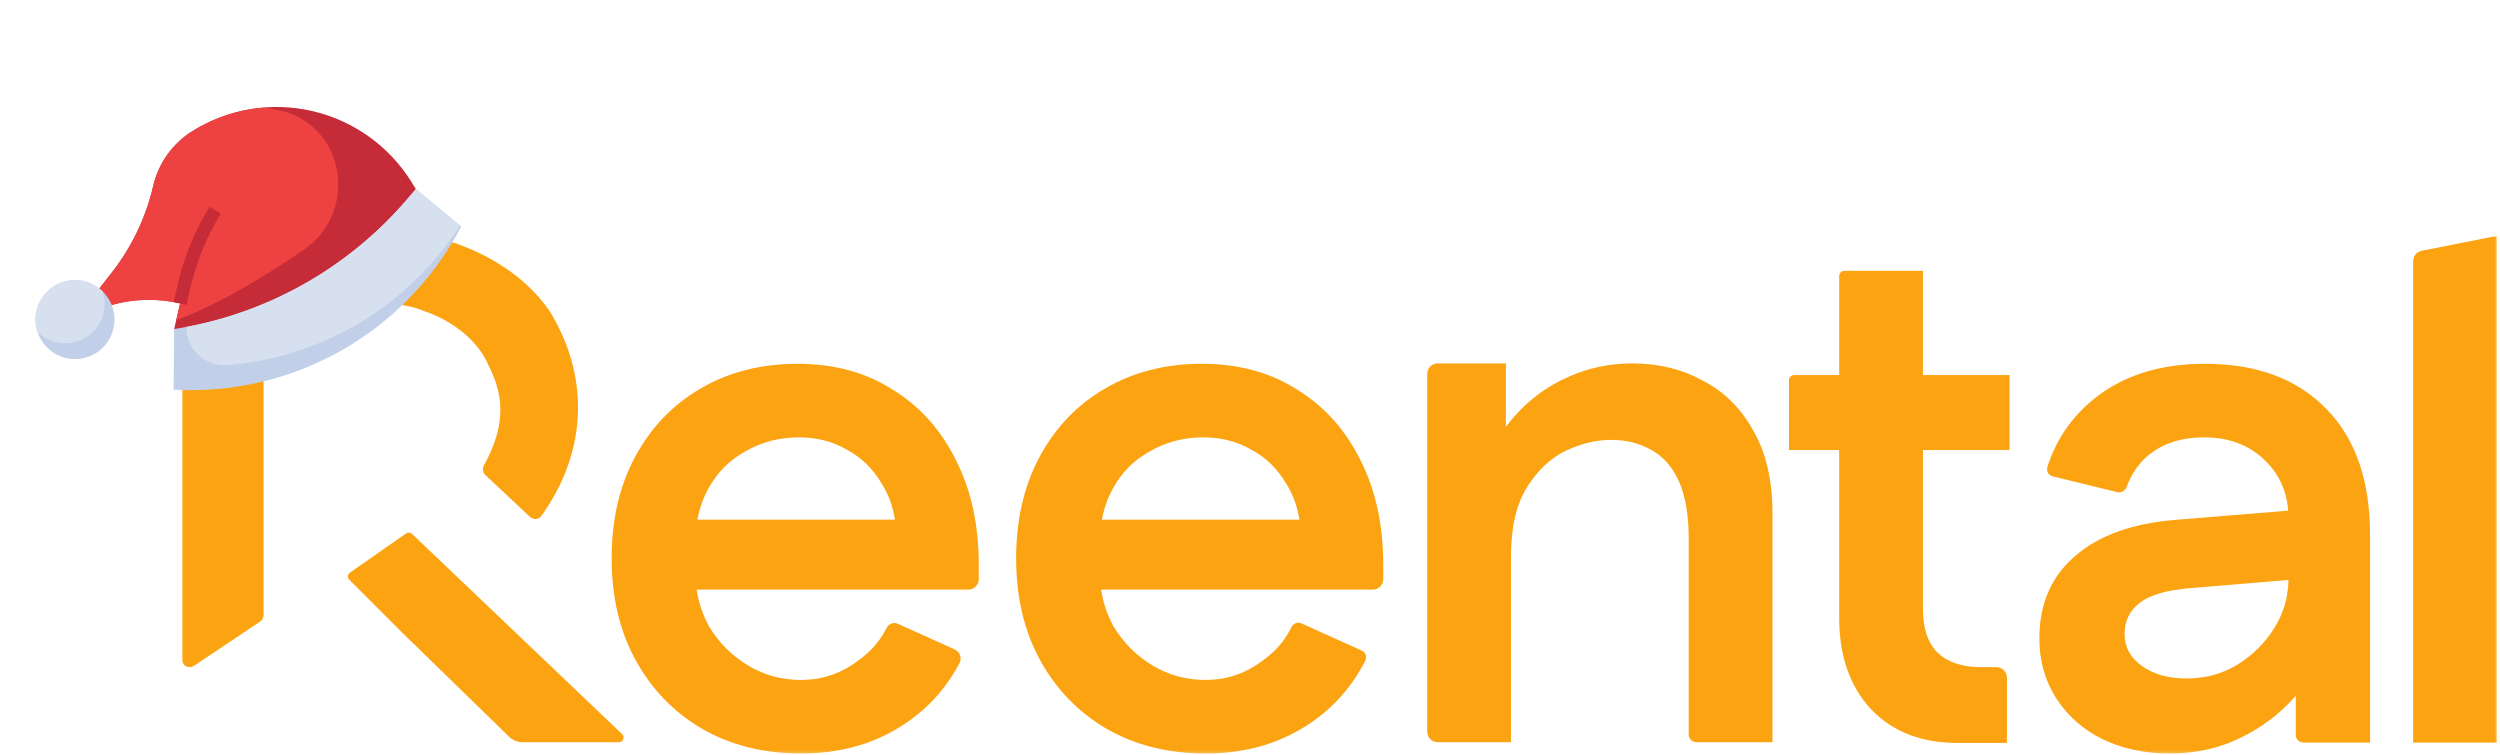 <svg width="742" height="224" viewBox="0 0 742 224" fill="none" xmlns="http://www.w3.org/2000/svg">
<g clip-path="url(#clip0_2416_5335)">
<mask id="mask0_2416_5335" style="mask-type:luminance" maskUnits="userSpaceOnUse" x="53" y="70" width="689" height="154">
<path d="M741.121 70.004H53.998V223.764H741.121V70.004Z" fill="white"/>
</mask>
<g mask="url(#mask0_2416_5335)">
<path d="M716.229 220.395V77.486C716.229 76.001 717.279 74.722 718.736 74.434L741.092 70.004V74.93V220.395H716.229Z" fill="#FCA311"/>
<path d="M654.357 107.973C669.779 107.973 681.815 112.44 690.463 121.376C699.111 130.168 703.435 142.636 703.435 158.778V220.395H683.645C682.396 220.394 681.382 219.381 681.382 218.131V206.482C681.239 206.652 681.096 206.821 680.95 206.99C676.482 212.035 671.077 216.07 664.735 219.097C658.538 222.124 651.619 223.638 643.98 223.638C636.486 223.638 629.783 222.196 623.874 219.314C618.109 216.431 613.569 212.395 610.254 207.206C606.939 202.018 605.281 196.108 605.281 189.479C605.281 179.245 608.813 171.101 615.875 165.048C622.937 158.85 633.099 155.247 646.358 154.238L679.134 151.562C678.681 145.647 676.405 140.702 672.302 136.727C667.69 132.114 661.636 129.809 654.142 129.809C647.8 129.809 642.539 131.394 638.359 134.564C634.963 137.112 632.587 140.647 631.232 144.452C630.812 145.632 629.59 146.374 628.376 146.067L628.198 146.022L609.251 141.383C608.021 141.081 607.272 139.826 607.655 138.619C610.448 129.832 615.638 122.643 623.226 117.053C631.585 110.999 641.962 107.973 654.357 107.973ZM650.034 174.561C643.116 175.137 638.143 176.579 635.116 178.885C632.09 181.191 630.576 184.289 630.576 188.181C630.576 192.072 632.306 195.243 635.765 197.693C639.224 200.144 643.62 201.369 648.953 201.369C654.574 201.369 659.619 200 664.087 197.262C668.699 194.379 672.374 190.703 675.112 186.235C677.787 181.872 679.154 177.165 679.217 172.114L650.034 174.561Z" fill="#FCA311"/>
<path d="M570.729 111.318H596.436V133.587H570.729V180.717C570.729 186.482 572.171 190.806 575.054 193.689C578.08 196.572 582.404 198.013 588.025 198.013H592.547C594.265 198.013 595.658 199.406 595.658 201.125V220.498H580.891C570.225 220.498 561.722 217.182 555.38 210.552C549.038 203.778 545.867 194.697 545.867 183.311V133.587H530.965V112.874C530.965 112.015 531.662 111.318 532.521 111.318H545.867V81.931C545.867 81.072 546.564 80.375 547.423 80.375H570.729V111.318Z" fill="#FCA311"/>
<path d="M446.948 126.695C448.079 125.158 449.304 123.708 450.623 122.345C454.947 117.733 459.992 114.201 465.757 111.751C471.522 109.157 477.792 107.859 484.566 107.859C492.349 107.859 499.34 109.589 505.537 113.048C511.879 116.363 516.851 121.336 520.454 127.966C524.201 134.452 526.075 142.595 526.075 152.396V220.281H503.477C502.226 220.281 501.213 219.268 501.213 218.018V159.963C501.213 153.045 500.276 147.424 498.402 143.1C496.529 138.776 493.791 135.605 490.187 133.587C486.728 131.569 482.692 130.56 478.08 130.56C473.756 130.56 469.288 131.641 464.676 133.803C460.208 135.965 456.389 139.568 453.218 144.612C450.047 149.657 448.461 156.504 448.461 165.151V220.281H426.71C424.992 220.281 423.599 218.888 423.599 217.17V110.971C423.599 109.252 424.992 107.859 426.71 107.859H446.948V126.695Z" fill="#FCA311"/>
<path d="M236.666 107.973C247.476 107.973 256.845 110.495 264.772 115.539C272.843 120.439 279.113 127.358 283.581 136.294C288.194 145.23 290.499 155.68 290.499 167.643V171.882C290.499 173.6 289.106 174.993 287.388 174.993H206.771C207.346 178.915 208.591 182.591 210.507 186.02C213.39 190.776 217.209 194.595 221.965 197.478C226.722 200.36 231.982 201.802 237.748 201.802C243.224 201.802 248.197 200.36 252.665 197.478C257.278 194.451 260.522 191.47 263.117 186.426C263.689 185.139 265.198 184.563 266.482 185.142L283.314 192.729C284.89 193.439 285.592 195.304 284.781 196.831C280.515 204.856 274.567 211.197 266.934 215.855C258.574 221.043 248.846 223.638 237.748 223.638C226.649 223.638 216.849 221.187 208.345 216.286C199.986 211.386 193.428 204.612 188.671 195.964C183.915 187.316 181.537 177.227 181.537 165.696C181.537 154.31 183.842 144.293 188.455 135.645C193.211 126.854 199.697 120.08 207.913 115.323C216.272 110.423 225.857 107.973 236.666 107.973ZM356.718 107.973C367.528 107.973 376.897 110.495 384.824 115.539C392.895 120.439 399.165 127.358 403.633 136.294C408.245 145.23 410.551 155.68 410.551 167.643V171.882C410.551 173.6 409.158 174.993 407.44 174.993H326.823C327.398 178.915 328.643 182.591 330.559 186.02C333.442 190.776 337.261 194.595 342.017 197.478C346.773 200.36 352.034 201.802 357.799 201.802C363.276 201.802 368.249 200.36 372.717 197.478C377.329 194.451 380.574 191.47 383.168 186.426L383.282 186.172C383.791 185.025 385.137 184.512 386.281 185.027L404.145 193.08C405.292 193.597 405.802 194.953 405.229 196.073C400.939 204.458 394.857 211.052 386.986 215.855C378.626 221.043 368.897 223.638 357.799 223.638C346.701 223.638 336.901 221.187 328.397 216.286C320.037 211.386 313.479 204.612 308.723 195.964C303.967 187.316 301.588 177.227 301.588 165.696C301.588 154.31 303.894 144.293 308.506 135.645C313.263 126.854 319.749 120.08 327.964 115.323C336.324 110.423 345.909 107.973 356.718 107.973ZM237.099 129.809C231.334 129.809 226.073 131.177 221.317 133.916C216.561 136.51 212.885 140.185 210.29 144.941C208.712 147.747 207.616 150.846 206.998 154.238H265.628C264.996 150.266 263.702 146.734 261.746 143.644C259.151 139.176 255.692 135.789 251.368 133.483C247.188 131.033 242.432 129.809 237.099 129.809ZM357.151 129.809C351.386 129.809 346.125 131.177 341.369 133.916C336.612 136.51 332.937 140.185 330.342 144.941C328.764 147.747 327.667 150.846 327.049 154.238H385.68C385.048 150.266 383.754 146.734 381.797 143.644C379.203 139.176 375.743 135.789 371.419 133.483C367.24 131.033 362.484 129.809 357.151 129.809Z" fill="#FCA311"/>
<path fill-rule="evenodd" clip-rule="evenodd" d="M53.998 71.779C53.998 70.512 55.026 69.484 56.293 69.484H117.885C121.429 69.484 125.913 69.645 130.533 70.821C140.907 73.462 154.882 80.236 163.144 92.367C174.389 110.585 175.137 132.904 160.675 153.131C159.887 154.233 158.312 154.358 157.324 153.432L144.051 140.987C143.267 140.251 143.104 139.07 143.623 138.128C151.885 123.138 147.961 114.353 144.408 107.199C140.707 99.749 132.712 94.584 125.964 92.367C118.849 89.174 105.751 89.706 102.841 89.706H80.53C79.263 89.706 78.235 90.734 78.235 92.001V182.562C78.235 183.328 77.853 184.044 77.216 184.47L57.569 197.615C56.044 198.635 53.998 197.542 53.998 195.708V71.779Z" fill="#FCA311"/>
<path fill-rule="evenodd" clip-rule="evenodd" d="M120.528 158.325C121.072 157.946 121.808 158.002 122.288 158.459L184.642 217.884C185.553 218.752 184.939 220.287 183.68 220.287H155.037C153.583 220.287 152.187 219.72 151.146 218.706L119.258 187.657L109.116 177.515L103.679 172.078C103.065 171.465 103.155 170.445 103.867 169.949L120.528 158.325Z" fill="#FCA311"/>
</g>
</g>
<g clip-path="url(#clip1_2416_5335)">
<path d="M51.687 97.654L53.447 90.043C46.755 88.495 39.78 88.653 33.164 90.503L29.479 85.631L33.222 80.846C39.124 73.305 43.301 64.561 45.459 55.231C47.025 48.461 51.216 42.591 57.109 38.911C67.717 32.288 80.521 30.149 92.706 32.967C104.89 35.784 115.455 43.326 122.079 53.934L123.438 56.11L120.358 69.43L68.814 101.614L51.687 97.654Z" fill="#C52C37"/>
<path d="M29.483 85.633L33.226 80.847C39.127 73.305 43.303 64.562 45.46 55.232C47.025 48.462 51.216 42.591 57.11 38.911C63.433 34.969 70.6 32.581 78.024 31.944C79.91 32.14 81.783 32.451 83.632 32.874C84.552 33.093 85.455 33.38 86.332 33.733C103.297 40.438 105.286 63.765 90.234 74.08C78.605 82.064 64.544 90.604 52.309 94.97L53.448 90.043C46.755 88.496 39.78 88.654 33.164 90.503L29.483 85.633Z" fill="#ED4241"/>
<path d="M51.687 97.653L51.533 115.66C68.692 116.63 85.773 112.699 100.782 104.325C115.79 95.95 128.106 83.479 136.292 68.367L136.901 67.241L123.438 56.109L120.681 59.318C102.988 79.913 78.52 93.508 51.687 97.653Z" fill="#C1CFE8"/>
<path d="M51.544 89.603L55.35 90.483L56.527 85.393C58.321 77.625 61.357 70.198 65.518 63.398L62.18 61.359C57.801 68.517 54.607 76.336 52.721 84.513L51.544 89.603Z" fill="#C52C37"/>
<path d="M19.624 106.277C13.318 104.819 9.388 98.525 10.846 92.219C12.304 85.914 18.598 81.984 24.904 83.442C31.209 84.9 35.139 91.194 33.681 97.499C32.223 103.805 25.929 107.735 19.624 106.277Z" fill="#C1CFE8"/>
<path d="M123.438 56.11L136.552 66.96C129.006 78.725 118.841 88.584 106.851 95.766C94.862 102.948 81.373 107.259 67.44 108.361C65.883 108.482 64.318 108.277 62.844 107.76C61.37 107.244 60.019 106.426 58.878 105.36C57.736 104.294 56.829 103.002 56.213 101.567C55.597 100.132 55.286 98.584 55.3 97.022C80.746 92.253 103.807 78.954 120.681 59.32L123.438 56.11Z" fill="#D7E0EF"/>
<path d="M24.903 83.444C26.998 83.929 28.918 84.984 30.45 86.492C31.281 88.984 31.248 91.684 30.359 94.155C29.469 96.627 27.774 98.727 25.546 100.119C23.317 101.51 20.686 102.111 18.075 101.825C15.463 101.54 13.024 100.384 11.149 98.544C10.491 96.57 10.371 94.456 10.802 92.42C11.233 90.384 12.198 88.5 13.599 86.962C15.001 85.424 16.787 84.287 18.773 83.668C20.76 83.05 22.876 82.972 24.903 83.444Z" fill="#D7E0EF"/>
</g>
<defs>
<clipPath id="clip0_2416_5335">
<rect width="688" height="154" fill="white" transform="translate(53.998 70.004)"/>
</clipPath>
<clipPath id="clip1_2416_5335">
<rect width="125" height="125" fill="white" transform="matrix(-0.974 -0.225 -0.225 0.974 149.947 28.16)"/>
</clipPath>
</defs>
</svg>
